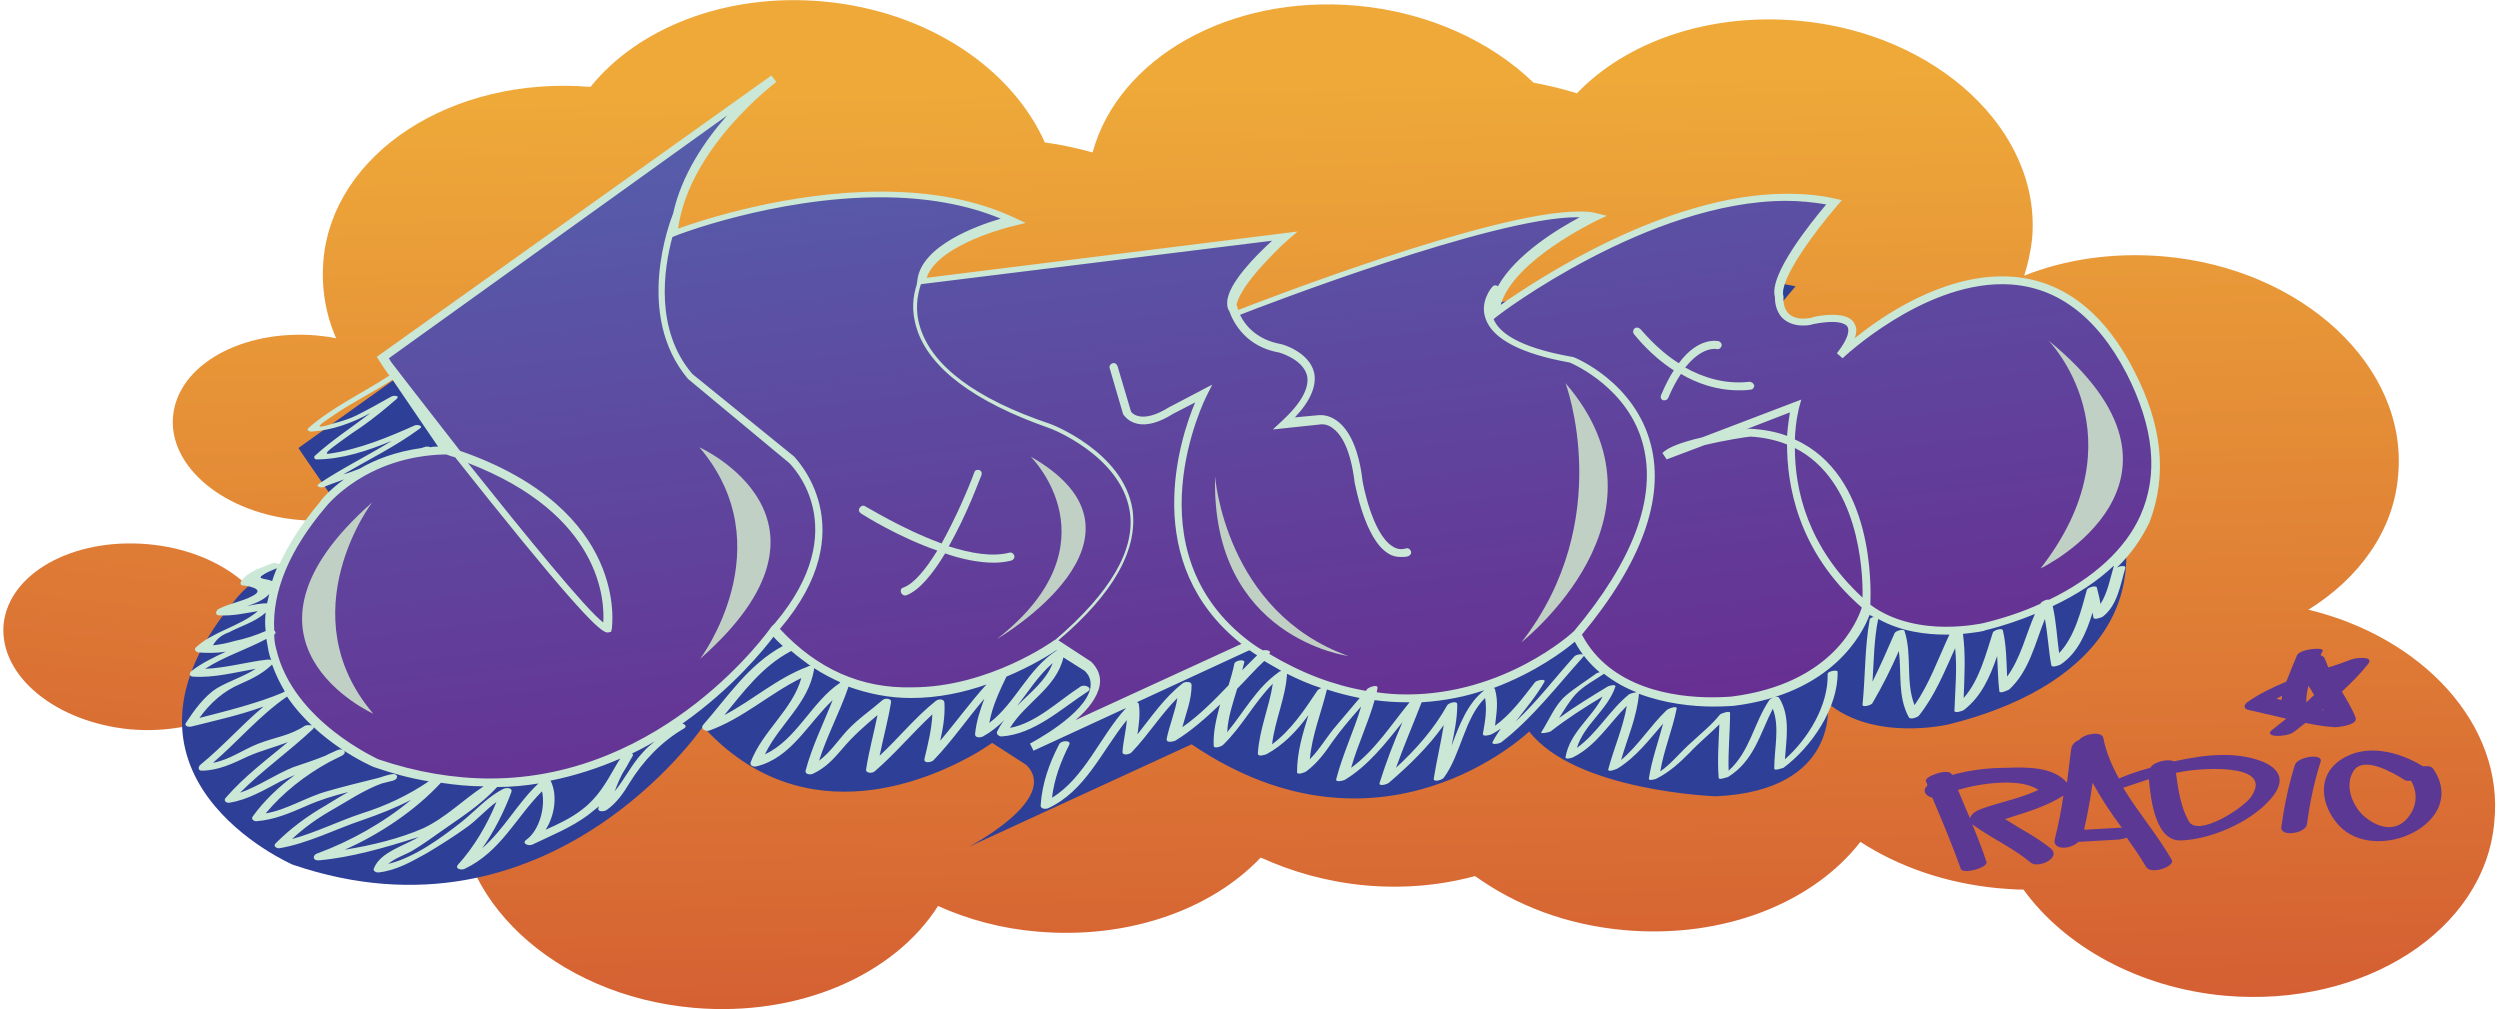 <?xml version="1.0" encoding="utf-8"?>
<!-- Generator: Adobe Illustrator 19.1.0, SVG Export Plug-In . SVG Version: 6.00 Build 0)  -->
<svg version="1.1" id="Jona-Logo" xmlns="http://www.w3.org/2000/svg" xmlns:xlink="http://www.w3.org/1999/xlink" x="0px" y="0px"
	 viewBox="0 0 351 141.7" style="enable-background:new 0 0 351 141.7;" xml:space="preserve">
<style type="text/css">
	.st0{fill:url(#SVGID_1_);}
	.st1{fill:url(#SVGID_2_);}
	.st2{fill:#2E3F98;}
	.st3{fill:url(#SVGID_3_);}
	.st4{fill:#CBE7D6;}
	.st5{fill:#C0D0C5;}
	.st6{fill:#5A3894;}
</style>
<g id="cloud">
	
		<linearGradient id="SVGID_1_" gradientUnits="userSpaceOnUse" x1="13.771" y1="312.341" x2="20.363" y2="46.041" gradientTransform="matrix(0.996 8.890000e-02 -8.890000e-02 0.996 14.589 -56.718)">
		<stop  offset="0" style="stop-color:#BE1E2D"/>
		<stop  offset="1" style="stop-color:#EEA939"/>
	</linearGradient>
	<path class="st0" d="M20.7,76.4C10.2,75.5,1.2,80.5,0.5,87.7c-0.6,7.2,7.3,13.7,17.8,14.7c10.5,0.9,19.5-4.1,20.2-11.3
		C39.2,83.9,31.2,77.3,20.7,76.4z"/>
	
		<linearGradient id="SVGID_2_" gradientUnits="userSpaceOnUse" x1="181.265" y1="238.039" x2="187.35" y2="-7.775" gradientTransform="matrix(0.999 -4.540000e-02 4.540000e-02 0.999 -1.016 28.071)">
		<stop  offset="0" style="stop-color:#BE1E2D"/>
		<stop  offset="1" style="stop-color:#EEA939"/>
	</linearGradient>
	<path class="st1" d="M324.1,85.6c7.1-4.4,12-11.1,12.6-18.9c1.4-15.2-13.4-29-32.9-30.7c-7.1-0.6-13.8,0.4-19.6,2.7
		c0.5-1.6,0.9-3.3,1.1-5.1c1.4-15.2-13.4-29-32.9-30.7c-12.6-1.1-24.1,3-31,10.2c-1.9-0.6-4-1.1-6.1-1.5c-6-5.8-14.8-9.9-24.8-10.8
		c-17.9-1.6-33.5,7.4-37.1,20.6c-2.2-0.6-4.4-1.1-6.7-1.4C142,9.5,130.1,1.5,115.5,0.2c-13.6-1.2-25.9,3.7-32.6,12
		c-19.4-1.6-36.2,9.3-37.5,24.4c-0.3,3.8,0.3,7.5,1.8,10.9c-0.9-0.2-1.8-0.3-2.7-0.4c-10.5-0.9-19.5,4.1-20.2,11.3
		C23.6,65.5,31.5,72.1,42,73c3.2,0.3,6.3,0,9.1-0.7c-2.4,3.3-3.9,7.1-4.3,11.3c-1,10.9,6.4,21.1,17.8,26.6c0,0.2-0.1,0.4-0.1,0.6
		c-1.4,15.2,13.4,29,32.9,30.7c14.9,1.3,28.2-4.7,34.3-14.3c4.2,1.9,9,3.2,14,3.6c12.7,1.1,24.4-3.1,31.3-10.4
		c4.4,2,9.3,3.4,14.6,3.9c5.5,0.5,10.7,0,15.5-1.3c5.7,4.1,12.9,6.9,21.1,7.6c13.9,1.2,26.4-3.9,33-12.4c5.4,3.5,12,5.8,19.3,6.5
		c1.2,0.1,2.4,0.2,3.6,0.2c5.7,7.9,16.1,13.8,28.3,14.9c19.5,1.7,36.5-9.2,37.8-24.4C351.6,101.8,340.2,89.5,324.1,85.6z M62.6,62.9
		c-0.2,0.1-0.5,0.2-0.7,0.4c0.1-0.2,0.1-0.4,0.1-0.6C62.2,62.8,62.4,62.9,62.6,62.9z"/>
</g>
<g id="Jona">
	<path id="Blue" class="st2" d="M294.9,64.9c-14.7-28.5-42-2.4-42-2.4c5.5-7.5-4-5.1-4-5.1c-5.1,1-4.8-3.5-4.8-3.5
		c-1.1-3.4,8-13.7,8-13.7c-19.8-4.3-43.8,12.2-48.3,15.5l-0.3-1.4c2.4-6.6,13.9-12,13.9-12c-7.1-1.7-30.2,6.1-43,10.8l-2.9-6.9
		c0,0-5.8,5.3-6.5,8.8c0,0,0.1,0.4,0.3,0.9c-1.9-2.8,7.4-10.7,7.4-10.7L121,51.6l-0.4-1.3c0,0-0.3,0.4-0.6,1
		c1.4-5.6,13.2-8.4,13.2-8.4C115.1,34.4,90,42.6,85,44.5l-0.5-2.2c2.5-11.4,14.2-20,14.2-20L41.9,62.9l0.6,0.9l0,0l8.6,12.5
		c-12,0.1-17.9,7.7-17.9,7.7c-21,24.9,7.9,37.4,7.9,37.4c36,12.3,57.6-19.4,57.6-19.4c14.4,15.8,32.6,7.1,38.6,3.6v0c0,0,0,0,0,0
		c1.3-0.8,2-1.3,2-1.3l4.8,3.1c4.8,4.8-8.1,11.5-8.1,11.5l31.3-14.4c26.7,18.1,47.4-1.8,47.4-1.8c6.5,8.4,26.2,9.1,26.2,9.1
		c17.5-0.8,15.7-13.1,15.7-13.1c6.6,5.5,17,3,17,3C293.4,96.8,304.8,84.1,294.9,64.9z"/>
	<g id="Purple">
		
			<linearGradient id="SVGID_3_" gradientUnits="userSpaceOnUse" x1="197.304" y1="51.275" x2="197.304" y2="-85.836" gradientTransform="matrix(0.992 -0.123 0.123 0.992 -27.34 86.272)">
			<stop  offset="0" style="stop-color:#682C90"/>
			<stop  offset="1" style="stop-color:#506EB4"/>
		</linearGradient>
		<path class="st3" d="M53.7,50.3l55-39.5c0,0-13,9.6-14.2,21.9c0,0,28.1-11,47.8-1.9c0,0-12.1,2.9-12.9,8.5l51-6.3
			c0,0-10.3,8.7-6.7,10.9c0,0,40.5-15.9,50.1-13.6c0,0-13.5,6.3-13.9,13.6c0,0,26.3-20.2,47.6-15.6c0,0-8.8,10-7.7,13.3
			c0,0-0.3,4.3,4.7,3.4c0,0,9.3-2.3,3.9,4.9c0,0,26.5-25.3,40.8,2.3c9.6,18.6-1.5,30.9-20.6,35.8c0,0-10.1,2.4-16.5-2.9
			c0,0-2.6,11.2-18.9,13.2c0,0-16.2,2-21.7-9.3c0,0-20.1,19.3-46,1.8l-30.3,14c0,0,12.5-6.5,7.8-11.2l-4.7-3c0,0-22.5,16.4-39.4-2.2
			c0,0-21,30.7-55.9,18.8c0,0-28-12.1-7.6-36.3c0,0,5.7-7.4,17.3-7.5L53.7,50.3z"/>
	</g>
	<g id="Light_Blue">
		<path id="X_1_" class="st4" d="M142.4,78c-0.1-0.3-0.4-0.5-0.7-0.4c-2.4,0.6-5.4,0.1-8.5-0.9c2.6-4.5,4.4-9.6,4.6-10
			c0.1-0.3,0-0.6-0.3-0.7c-0.3-0.1-0.6,0-0.7,0.3c-0.8,2.2-2.6,6.4-4.6,10c-5.5-2-10.6-5.2-10.7-5.2c-0.3-0.2-0.6-0.1-0.8,0.2
			c-0.2,0.3-0.1,0.6,0.2,0.8c0.3,0.2,5.2,3.3,10.7,5.2c-1.6,2.6-3.3,4.7-4.8,5.2c-0.3,0.1-0.4,0.4-0.3,0.7c0.1,0.2,0.3,0.4,0.5,0.4
			c0.1,0,0.1,0,0.2,0c1.9-0.7,3.8-3.1,5.5-5.9c2.3,0.8,4.7,1.3,6.8,1.3c0.9,0,1.7-0.1,2.5-0.3C142.3,78.6,142.5,78.3,142.4,78z"/>
		<path id="X" class="st4" d="M245.6,53.6c-3.4,0.4-6.5-0.6-9-2c2.4-3,4.3-2.6,4.4-2.6c0.3,0.1,0.6-0.1,0.7-0.4
			c0.1-0.3-0.1-0.6-0.4-0.7c-0.1,0-2.8-0.7-5.6,3.1c-3.3-2.1-5.3-4.8-5.4-4.8c-0.2-0.2-0.5-0.3-0.8-0.1c-0.2,0.2-0.3,0.5-0.1,0.8
			c0.2,0.2,2.2,2.9,5.6,5.1c-0.6,0.9-1.2,2.1-1.8,3.5c-0.1,0.3,0,0.6,0.3,0.7c0.1,0,0.1,0,0.2,0c0.2,0,0.4-0.1,0.5-0.3
			c0.6-1.4,1.2-2.5,1.8-3.4c2.2,1.3,5,2.3,8.1,2.3c0.6,0,1.1,0,1.7-0.1c0.3,0,0.5-0.3,0.5-0.6C246.2,53.8,245.9,53.6,245.6,53.6z"/>
		<path id="Stroke_x2F_Shadow" class="st4" d="M299.6,52c-4.5-8.8-10.8-13.2-18.5-13.2c-8.6,0-16.8,5.5-20.7,8.7
			c0.3-0.8,0.3-1.5,0-2c-0.4-0.9-1.5-1.3-3.1-1.3c-1.4,0-2.9,0.3-2.9,0.4c-1.5,0.3-2.6,0.1-3.3-0.6c-0.8-0.8-0.7-2.1-0.7-2.2l0-0.1
			l0-0.1c-0.7-2.2,4.3-9,7.6-12.8l0.6-0.7l-0.9-0.2c-2.1-0.5-4.4-0.7-6.8-0.7c-17.1,0-35.5,12.3-40.2,15.6
			c1.8-6.3,13.3-11.7,13.4-11.8l1.5-0.7l-1.6-0.4c-0.7-0.2-1.5-0.2-2.4-0.2c-12,0-44.1,12.4-47.7,13.8c0,0-0.1-0.1-0.1-0.1
			c-0.1-0.3-0.1-0.5-0.2-0.6c0.7-3.1,6.1-8,6.1-8.1c0,0,0,0,0,0c0.4-0.4,0.8-0.7,1.1-1l1.4-1.2l-52.1,6.5c1.6-4.8,12.2-7.3,12.3-7.3
			l1.6-0.4l-1.5-0.7c-5.3-2.5-11.6-3.7-18.8-3.7c-13,0-25.2,4-28.5,5.2c1.6-11.5,13.7-20.5,13.8-20.6l-0.7-0.9L52.9,50.1l0.9,1.4
			c0,0,0,0,0,0c0,0,0,0,0,0l0.9,1.3c-0.1,0-0.2,0-0.3,0.1c-3.7,2.4-7.8,4.3-11.1,7.2c-0.3,0.3,0.1,0.5,0.4,0.5
			c3-0.2,5.7-1.2,8.3-2.6c-2.6,2-5.4,3.8-7.8,6c-0.2,0.2,0,0.5,0.2,0.5c3.6,0,7.2-1.2,10.6-2.6c-3.4,2.1-6.9,3.8-10.2,6
			c-0.6,0.4,0.2,0.6,0.6,0.5c0.9-0.4,1.9-0.7,2.9-1.1c-2.2,1.6-3.3,3-3.4,3.2c-2.5,3-4.4,5.9-5.7,8.8c-0.2-0.2-0.6-0.4-1-0.2
			c-1.7,0.7-3.4,1.1-4.4,2.6c-0.1,0.2,0,0.5,0.3,0.5c0.2,0,3.5,0.4,1.3,1.5c-1.5,0.8-3.2,1-4.7,1.8c-0.4,0.2-0.6,0.9,0.1,0.9
			c1.9,0.1,3.6-0.3,5.4-0.6c-2.4,2.1-6.4,2.9-8.7,5.1c-0.3,0.3,0,0.6,0.3,0.7c1.3,0.1,2.6,0.1,3.9-0.1c-1.7,0.8-3.4,1.6-4.8,2.7
			c-0.4,0.3-0.3,0.8,0.2,0.8c2.9,0.2,5.9-0.6,8.8-1.1c-1.7,1.1-3.7,1.7-5.4,2.7c-1.8,1.1-3.3,3.2-4.4,4.9c-0.3,0.5,0.5,0.6,0.8,0.5
			c3.2-0.8,6.8-1.6,10.1-2.8c-3.1,2.6-5.7,5.6-8.9,8.2c-0.3,0.3-0.3,0.8,0.2,0.8c2.3,0,4.4-1,6.5-2c1.8-0.8,3.8-1.3,5.6-2
			c-3,2.5-6.1,4.8-8.7,7.8c-0.4,0.4,0.1,0.8,0.5,0.7c2.6-0.4,4.9-1.8,7.2-3c0.7-0.3,1.3-0.6,2-0.9c-2.3,1.7-4.3,3.6-5.9,5.8
			c-0.3,0.4,0.1,0.7,0.5,0.7c2.5-0.2,4.6-1.1,6.9-2.1c2-0.9,4-1.5,6-2c-1.1,0.6-2.2,1.3-3.2,1.9c-2.6,1.5-4.9,3.2-7,5.3
			c-0.4,0.4,0.1,0.7,0.5,0.7c4.1-0.7,7.9-2.7,11.8-4c2.3-0.8,4.6-1.7,6.7-2.8c-3.8,3.2-8.7,5.9-13.1,7.5c-0.7,0.2-0.8,1,0.1,1
			c4.6-0.4,9.4-1.8,13.8-3.2c0.1,0,0.2-0.1,0.3-0.1c-1.9,1.2-5.4,2.1-6.3,4.4c-0.2,0.4,0.3,0.6,0.6,0.6c2.6-0.3,4.6-1.5,6.8-2.7
			c2-1.2,3.9-2.4,5.7-3.7c1.4-1,2.7-2.5,4.1-3.5c-1.3,3.2-3.2,6.4-5.4,8.8c-0.5,0.6,0.5,0.8,0.9,0.6c5.1-2.4,7.2-7.2,10.9-10.9
			c0.5,2.3-0.4,5.5-2.2,6.8c-0.7,0.5,0.2,0.9,0.8,0.7c2.7-1.3,5.5-2.4,7.9-4.2c0.5-0.4,1-0.8,1.5-1.2c0,0.1-0.1,0.2-0.1,0.3
			c-0.1,0.6,1,0.4,1.2,0.2c1.4-1,2.3-2.3,3.2-3.8c1.9-3.1,4.5-5.8,7.6-7.6c0.5-0.3,0.2-0.6-0.2-0.7c7.1-5,11.5-10.5,12.8-12.2
			c0.4,0.5,0.9,0.9,1.3,1.3c-4.8,2.6-7.7,7.1-11.2,11.1c-0.4,0.5,0.3,0.9,0.8,0.8c4.8-1.7,8.5-5.2,13-7.4c-1.2,4.4-5.5,7.5-7.1,11.8
			c-0.2,0.5,0.4,0.7,0.8,0.6c4.9-1.2,7.2-6,10.7-9.3c-1.3,3.3-2.9,6.5-3.8,9.9c-0.1,0.6,0.8,0.6,1.1,0.4c1.7-0.8,2.8-2,4-3.4
			c1.5-1.8,3.2-3.3,5-4.8c-0.5,2.5-1.2,5-1.6,7.6c-0.1,0.6,0.9,0.6,1.2,0.3c2.9-2.5,5.3-5.4,8.1-8c-0.1,2.1-0.6,4.1-1.1,6.2
			c-0.2,0.8,1.1,0.5,1.3,0.2c2.6-2.7,4.7-5.8,7.1-8.6c-0.6,1.6-1.1,3.1-1.3,4.9c-0.1,0.6,0.7,0.6,1.1,0.4c1.1-0.6,2.1-1.4,3-2.3
			c-0.4,0.5-0.7,1-1,1.6c-0.2,0.4,0.3,0.7,0.6,0.7c4.6-0.3,8.4-3.9,12.1-6.3c0.8-0.5-0.4-1.1-1-0.7c-3.1,2-6.2,5.1-9.9,5.8
			c2.2-3.6,6.5-5.6,7.5-9.9l3,1.9c0.7,0.7,0.9,1.4,0.8,2.3c-0.6,3.8-8.5,7.9-8.5,7.9l0.5,1l13-6c-3.6,3.9-5.8,9.8-10.4,12.6
			c0.3-2.6,1.2-5,2.4-7.4c0.4-0.7-1.1-0.7-1.4-0.1c-1.4,2.7-2.4,5.5-2.6,8.6c0,0.5,0.7,0.5,1,0.4c5.3-2.4,7.6-8.1,11.1-12.4
			c-0.1,1.5-0.5,2.9-0.6,4.4c-0.1,0.7,1.1,0.4,1.3,0.1c2.3-2.4,4.1-5.3,6.4-7.6c-0.3,1.9-1.1,3.8-1.5,5.7c-0.1,0.7,0.9,0.4,1.2,0.3
			c2.3-1.4,4.3-3.2,6.3-5.1c-0.5,1.9-1,3.8-0.9,5.8c0,0.5,1.1,0.1,1.3-0.1c2.7-2.6,4.4-6,7-8.6c-0.5,3.3-1.9,6.4-2.1,9.8
			c0,0.5,0.9,0.2,1.2,0.1c2.4-1.3,4.3-3.3,5.9-5.5c-0.8,2.6-1.6,5.2-1.6,8c0,0.5,1.2,0,1.3-0.1c1.6-1.2,2.6-2.6,3.7-4.2
			c1.2-1.7,2.6-3.3,4-4.9c-1,3.4-2.6,6.7-3.5,10.2c-0.1,0.5,1,0.2,1.2,0.1c3.3-2,5.7-5.1,8.1-8.1c-1.2,2.8-2.3,5.6-3.2,8.5
			c-0.2,0.6,1.1,0.2,1.3,0c2.8-2.4,5.5-5,7.7-8.1c-0.4,2.5-1,5-1.4,7.5c-0.1,0.6,1.2,0.2,1.4-0.1c2.4-3.2,2.9-8.4,5.8-11.2
			c0.3,1.7,0,3.3-0.3,5c-0.1,0.5,1,0.2,1.2,0.1c0.4-0.2,0.9-0.5,1.3-0.8c-0.4,0.6-0.8,1.2-1.1,1.8c-0.4,0.6,1,0.3,1.2,0.1
			c4.4-3.4,7.8-7.9,11.5-12c0.4-0.5-1-0.4-1.3,0c-2.7,3-5.2,6.3-8.2,9.1c1.4-1.8,2.9-3.6,4-5.5c0.4-0.6-1.1-0.3-1.3,0
			c-1.7,2.2-3.4,4.5-5.6,6.1c0.2-1.8,0.5-3.3,0-5.1c0-0.1-0.1-0.2-0.2-0.2c5.9-2.2,10-5.3,11.4-6.5c0.9,1.7,2.1,3.1,3.5,4.3
			c-0.2,0-0.3,0.1-0.4,0.1c-1.5,1.1-3,2-4.4,3.2c-1.5,1.3-2.3,3.4-3.4,5.1c-0.2,0.3,1.1,0,1.3-0.1c2.3-1.8,4.8-3.4,7.3-4.9
			c-1.5,3-4.6,5-5.2,8.5c-0.1,0.4,1,0.1,1.1,0c3.2-1.6,5-4.7,7.5-7.2c-0.5,3-1.8,5.9-2.6,8.9c-0.1,0.5,1.1,0,1.3-0.1
			c2.6-1.6,4.4-4,6.4-6.3c-0.7,2.6-1.6,5.1-2,7.7c-0.1,0.4,1,0.1,1.1,0c1.8-0.9,3.2-2.2,4.6-3.6c1.3-1.4,2.8-2.6,4.2-4
			c-0.1,2.5-0.3,5-0.1,7.5c0,0.4,1.1-0.1,1.3-0.1c3.7-2.3,4.5-6.1,6.3-9.6c1,2.6,0.2,5.6,0.2,8.4c0,0.4,1.2-0.1,1.3-0.1
			c3.9-2.9,7.7-8.4,7.6-13.5c0-0.3-1.5-0.1-1.4,0.4c0.1,4.3-2.7,9-6,11.9c0.2-2.9,0.8-6-0.8-8.6c-0.2-0.4-1.2,0-1.4,0.3
			c-2.2,3.3-2.7,7.2-5.7,9.9c-0.1-2.7,0.2-5.4,0.2-8.1c0-0.4-1.3,0.1-1.4,0.2c-1.2,1.5-2.6,2.6-4,3.9c-1.6,1.4-2.8,3-4.4,4.1
			c0.5-3,1.7-5.8,2.3-8.8c0.1-0.5-1.2,0-1.4,0.2c-2.3,2.2-4,5-6.4,7c0.9-3.1,2.2-6,2.5-9.2c0,0,0-0.1,0-0.1
			c3.7,1.4,7.6,1.8,10.4,1.8c1.7,0,2.9-0.1,2.9-0.1c13.8-1.7,18.1-10.1,19.1-12.8l0.2,0.2l0-0.1c0.1,0.1,0.2,0.2,0.4,0.2
			c-0.3,0.1-0.6,0.2-0.6,0.4c-0.7,3.9-0.6,7.9-1,11.9c-0.1,0.5,1.3,0.1,1.4-0.2c1.4-2.4,2.6-4.8,3.7-7.3c0.4,3.1-0.2,6.4,1.4,9.3
			c0.2,0.4,1.2,0,1.4-0.2c2.3-2.9,3.6-6.2,5.1-9.5c0.3,2.9,0,5.8-0.1,8.8c0,0.4,1.2,0,1.3-0.1c2.5-1.9,3.7-4.7,4.7-7.6
			c0.1,1.6,0.1,3.3,0.3,4.9c0,0.5,1.2-0.1,1.4-0.2c2.8-2.6,3.6-6.4,5-9.9c0.4,2.1,0.5,4.3,0.9,6.5c0.1,0.4,1.1,0,1.3-0.1
			c2.4-1.6,3.6-4.4,4.5-7.3c0,0.2,0.1,0.5,0.1,0.7c0.1,0.4,1.1,0,1.3-0.1c2.1-1.6,2.5-4.5,3.2-6.9c0.1-0.3-0.7-0.3-1.2,0
			c2-1.9,3.5-4.1,4.6-6.4C304.3,66.7,303.6,59.7,299.6,52z M48.2,66.6c3.6-2.1,7.3-3.9,10.7-6.4c0.6-0.4-0.2-0.6-0.6-0.5
			c-3.8,1.7-7.9,3.4-12.1,4c-1.3,0.2,1.8-1.8,2-2c0.8-0.6,1.7-1.2,2.6-1.8c1.7-1.2,3.3-2.5,4.9-3.9c0.5-0.5-0.5-0.5-0.8-0.3
			c-1.6,0.9-3.2,1.8-4.8,2.6c-1,0.5-2,0.8-3.1,1.1c-4,1.3-1.3-0.3-0.3-1c2.7-1.9,5.7-3.3,8.4-5.1l6.4,9.4c-0.4,0-0.7,0-1.1,0.1
			c-0.1-0.1-0.4-0.1-0.6-0.1c-0.2,0.1-0.4,0.1-0.6,0.2c-3.6,0.5-6.5,1.6-8.7,2.9C49.7,66.1,49,66.4,48.2,66.6z M38.8,79.8
			c0,0,0.1,0,0.1-0.1c-0.3,0.7-0.5,1.3-0.7,1.9C37.4,81.1,34.7,81.5,38.8,79.8z M34.7,85.1c1.2-0.4,2.4-0.9,3.1-1.7
			c-0.1,0.4-0.2,0.9-0.3,1.3c0,0,0,0,0,0C36.6,84.7,35.6,84.9,34.7,85.1z M29.9,90.6c0.5-0.9,1.3-1.5,2.2-1.8
			c1.7-0.9,3.8-1.5,5.2-2.8c-0.1,0.9-0.1,1.7,0,2.6c-1.4,0.6-2.9,1.1-4.4,1.4C31.9,90.3,30.9,90.5,29.9,90.6z M28.8,93.9
			c2.6-1.7,5.8-2.7,8.6-4.2c0.1,0.6,0.2,1.2,0.3,1.7c0.1,0.4,0.2,0.9,0.4,1.3c-0.1-0.1-0.3-0.1-0.5-0.1
			C34.8,92.9,31.7,93.8,28.8,93.9z M28,100.8c1.5-2.1,3.4-3.8,5.8-4.8c1.6-0.7,3-1.4,4.3-2.6c0,0,0.1-0.1,0.1-0.1
			c0.5,1.4,1.1,2.6,1.8,3.8c-0.1,0-0.2,0-0.2,0.1C36.3,98.7,31.9,99.8,28,100.8z M50.8,114.2c-3.3,1.1-6.5,2.7-9.8,3.6
			c1.6-1.5,3.4-2.8,5.3-3.9c2.3-1.3,4.8-3,7.3-3.9c0.5-0.1,1.1-0.3,1.6-0.4c0.9-0.3,0.6-1.1-0.2-0.9c-0.6,0.1-1.2,0.3-1.8,0.5
			c-2.4,0.6-4.9,1.2-7.3,1.9c-2.9,0.8-5.6,2.6-8.6,3.1c2.4-2.9,5.6-5.4,8.9-7.2c0.6-0.3,1.2-0.6,1.8-0.9c0.9-0.5,0.1-1.1-0.6-0.8
			c-0.6,0.3-1.2,0.5-1.7,0.8c-1.5,0.6-3,1.1-4.5,1.6c-2.5,1-4.9,2.7-7.5,3.6c3.2-3.2,6.9-5.8,10.2-8.9c0.6-0.6-0.7-0.7-1.1-0.5
			c-2.1,1.4-4.2,1.6-6.5,2.5c-2.1,0.8-4.1,2.3-6.4,2.7c3.5-3,6.5-6.6,10.4-9.3c4.4,6.5,11.7,9.7,12.2,9.9c2.6,0.9,5.2,1.6,7.7,2
			C57.4,111.6,54.3,113.1,50.8,114.2z M48.4,119.3c5-2.2,10-5.6,13.5-9.4c2,0.3,4,0.5,6,0.5c-2.9,1.9-5.3,4.4-8.5,5.9
			C56.2,117.7,52.2,118.7,48.4,119.3z M67.7,119.1c1.7-2.4,3.1-5.2,4.1-7.9c0.2-0.6-0.6-0.6-1-0.5c-2.3,1.1-4,3.1-6,4.7
			c-2.8,2.2-6.6,5-10.3,5.9c0.9-0.8,2.4-1.3,3.3-1.8c1.5-0.9,2.9-1.9,4.3-2.9c2.7-1.9,5.4-3.6,7.7-6.1c2,0,4-0.2,5.8-0.5
			C72.7,112.7,70.8,116.4,67.7,119.1z M81.8,113.6c-1.5,1.2-3.4,2.1-5.2,2.9c1.3-2,1.7-4.9,0.7-6.9c3.5-0.7,6.8-1.8,9.8-3.1
			c-0.3,0.4-0.5,0.8-0.8,1.3C85.1,109.9,83.9,112,81.8,113.6z M90.2,105.7c-1.5,1.6-2.5,3.7-3.9,5.4c0.4-1,0.8-2.1,1.4-3
			c0.4-0.6,0.7-1.3,1.1-1.9c0.1-0.2,0.1-0.4-0.1-0.4c1.1-0.5,2.2-1.1,3.2-1.7C91.3,104.6,90.7,105.1,90.2,105.7z M108.8,87.5
			L108.8,87.5l-0.5,0.5c-0.1,0.2-14.9,21.3-39.5,21.3c-5.1,0-10.4-0.9-15.7-2.7c-0.1-0.1-11.9-5.3-14.3-15.4
			c-0.2-0.7-0.3-1.4-0.3-2.1c0.3-0.2,0.2-0.4,0-0.6c-0.3-5.4,2.1-11.3,7.3-17.4c0.1-0.1,5.6-7.1,16.8-7.3c0.4,0.1,0.8,0.3,1.3,0.4
			c1.5,1.9,3.1,3.9,4.7,5.9c14.1,17.6,16,18.7,16.7,18.7c0,0,0.1,0,0.1,0l0.4-0.1l0.1-0.4c0-0.2,2.6-16.7-21.3-25
			c-3.4-4.4-6.8-8.7-9.7-12.5l-0.3-0.5l47.5-34.1c-3.1,3.5-6.4,8.3-7.6,13.8c-0.4,1-5.5,14.2,2.1,23.2L110.8,65
			C111.2,65.4,120,74.2,108.8,87.5z M65.7,65c18.7,7.2,19.2,19.3,19,22.4C82.3,85.6,74,75.4,65.7,65z M109.5,88.3
			c12.1-14.2,2.1-24,2-24.2L97.2,52.5c-5.3-6.2-4-14.8-2.8-19.2l0.2-0.1c0.1-0.1,14.1-5.5,29-5.5c6.4,0,12.1,1,16.9,3
			c-3.4,1-11.1,3.8-11.7,8.6l-0.1,0.7l0,0c-0.5,1.5-0.8,3.6,0,6.1c1.7,5.5,8,10.3,18.6,14c0.1,0,10,3.8,11.3,11.6
			c0.9,5.4-2.7,11.5-10.4,18.1l-0.2,0.1c-0.1,0.1-9.2,6.6-19.9,6.6C120.9,96.7,114.7,93.9,109.5,88.3z M101.7,100.4
			c2.7-3.3,5.3-6.8,9.2-8.9c0.1,0,0.1-0.1,0.2-0.1c0.9,0.8,1.8,1.4,2.7,2.1c-0.2,0-0.3,0-0.4,0.1C109.1,95.2,105.7,98.3,101.7,100.4
			z M107.4,105.9c2-4.2,6.2-7.2,6.9-12c0,0,0,0,0-0.1c1.2,0.8,2.4,1.4,3.7,2c0,0-0.1,0-0.1,0.1C114,98.5,111.8,103.9,107.4,105.9z
			 M132,104c0.4-1.7,0.7-3.5,0.6-5.3c0-0.6-0.8-0.6-1.2-0.3c-2.9,2.3-5.2,5.2-7.9,7.7c0.5-2.5,1.2-5,1.6-7.5
			c0.1-0.6-0.9-0.6-1.2-0.3c-1.6,1.4-3.4,2.6-4.9,4.2c-1.3,1.4-2.4,3.1-4,4.3c1.1-3.5,2.9-6.8,4.1-10.3c0,0,0-0.1,0-0.1
			c2.8,1,5.7,1.6,8.8,1.6c3.9,0,7.5-0.8,10.6-1.9C136.3,98.5,134.3,101.3,132,104z M142.8,99.1c1.6-2,3-4.3,5-6
			C146.9,95.5,144.7,97.2,142.8,99.1z M138.9,101.5c0.4-2.3,1.4-4.4,2.4-6.5c0,0,0,0,0,0c3.6-1.5,6.1-3.1,7-3.7l0.1,0
			C144.3,93.9,142.6,98.7,138.9,101.5z M166,102.1c0.5-1.9,1.3-3.8,1.3-5.9c0-0.6-0.9-0.5-1.2-0.3c-2.6,2-4.4,4.7-6.4,7.2
			c0.2-1.4,0.4-2.8,0.2-4.2c0-0.2-0.2-0.3-0.3-0.3l15.8-7.3c0.4,0.2,0.7,0.5,1.1,0.7c-0.7,0.7-1.4,1.4-2.1,2.1
			c0.1-0.4,0.2-0.7,0.3-1.1c0.1-0.5-1.3-0.3-1.4,0.2c-0.2,1-0.5,2-0.8,3C170.4,98.4,168.3,100.5,166,102.1z M172.3,102.8
			c0.1-2.1,0.8-4.1,1.4-6.1c1.3-1.3,2.5-2.7,3.8-3.9c0.8,0.5,1.6,0.9,2.4,1.4c-0.2,0.1-0.4,0.1-0.4,0.2
			C176.4,96.6,174.7,99.9,172.3,102.8z M178.6,104.5c0.4-3.4,1.9-6.5,2.1-9.9c1.6,0.8,3.2,1.5,4.8,2c-0.2,0.1-0.4,0.2-0.5,0.3
			C183.2,99.6,181.3,102.5,178.6,104.5z M187.6,101.9c-1.3,1.5-2.3,3.3-3.7,4.7c0.3-3.4,1.6-6.5,2.4-9.8c1.5,0.5,3.1,0.9,4.6,1.2
			C189.8,99.3,188.7,100.6,187.6,101.9z M189.7,107.8c0.9-3.2,2.4-6.3,3.3-9.5c1.5,0.2,3,0.3,4.5,0.3c0,0,0,0,0,0c0.1,0,0.2,0,0.4,0
			C195.3,101.8,193,105.4,189.7,107.8z M203.8,104.7c0.4-1.9,0.8-3.8,0.8-5.8c0-0.6-1.2-0.2-1.4,0.1c-1.9,3.4-4.4,6.2-7.2,8.8
			c1.1-3.1,2.4-6.1,3.6-9.2c3.2-0.2,6.2-0.8,8.8-1.7C206,98.8,204.9,101.8,203.8,104.7z M221,88.6c-0.4,0.4-9.8,8.9-23.5,8.9
			c0,0,0,0,0,0c-1.4,0-2.8-0.1-4.2-0.3c0-0.2,0.1-0.4,0.1-0.6c0.1-0.6-1.2-0.1-1.4,0.1c-0.1,0.1-0.2,0.2-0.2,0.3
			c-4.6-0.8-9.1-2.5-13.6-5.2c0.4-0.4-0.3-0.6-0.9-0.5c-0.6-0.3-1.1-0.7-1.7-1.1c-17.2-12.8-6.3-34.4-6.2-34.6l0.8-1.6l-6.1,3.2
			c-3.7,2.3-5.1,0.9-5.3,0.6l-1.9-6.4c-0.1-0.3-0.4-0.5-0.7-0.4c-0.3,0.1-0.5,0.4-0.4,0.7l1.9,6.5l0.1,0.1c0.1,0.1,0.6,0.9,1.9,1.2
			c1.4,0.3,3.1-0.2,5-1.4l3.1-1.6c-2.2,5.2-7.8,22.6,6.5,33.9l-23.3,10.7c1.7-1.4,3.1-3.2,3.4-4.9c0.2-1.2-0.2-2.3-1.2-3.3l-4.6-3
			c7.8-6.6,11.2-12.8,10.4-18.4c-1.3-8.1-11.5-12-11.6-12C137,56,130.9,51.4,129.2,46c-0.8-2.5-0.4-4.6,0.1-6.1l49.3-6.1
			c-2.2,2-6.2,6-6.3,8.6l0,0.1l0,0.1c0,0,0,0.1,0,0.1c0,0.4,0.1,0.7,0.3,1c0.6,1.7,2.4,5,7,5.8c0,0,3.3,0.9,3.9,3.2
			c0.4,1.7-0.8,3.9-3.5,6.4l-1.3,1.2l6.6-0.7c0,0,0.9-0.2,1.8,0.5c1.1,0.8,2.5,2.7,3.1,7.7c0.1,0.3,1.4,7.9,4.7,9.9
			c0.6,0.4,1.2,0.5,1.8,0.5c0.3,0,0.7,0,1-0.1c0.3-0.1,0.5-0.4,0.4-0.7c-0.1-0.3-0.4-0.5-0.7-0.4c-0.7,0.2-1.3,0.1-1.9-0.3
			c-2.9-1.8-4.2-9.1-4.2-9.2c-0.5-4.3-1.8-7.2-3.7-8.5c-1.3-0.9-2.4-0.7-2.6-0.7l-3.2,0.3c2.2-2.3,3.1-4.5,2.7-6.3
			c-0.7-2.9-4.5-4-4.7-4c-3.3-0.6-5-2.6-5.7-4.1c3.3-1.3,35.6-13.7,47.3-13.7c0.1,0,0.3,0,0.4,0c-3,1.6-9,5.2-11.5,9.7c0,0,0,0,0,0
			c-0.2-0.2-0.6-0.2-0.8,0.1c-0.1,0.1-1.8,2.1-0.9,4.5c1,2.8,5,4.9,11.8,6.1c0.7,0.3,8.3,3.7,10.3,11.6
			C232.6,69.9,229.3,78.7,221,88.6z M228.7,97.5c-2.7,2.2-4.5,5.5-7.3,7.5c1-3.3,4.3-5.3,5.4-8.6c0.1-0.4-1-0.1-1.1,0
			c-2.3,1.4-4.6,2.8-6.8,4.4c0.7-1.1,1.4-2.3,2.3-3.3c1.1-1.2,2.7-2,4-2.9c1.4,1.1,3,2,4.6,2.6C229.5,97.2,228.8,97.4,228.7,97.5z
			 M261.5,83.9c-7.7-7.1-9.5-15.1-9.5-21C260.9,67.4,261.6,80,261.5,83.9z M268.8,99c-1.3-3.3-0.3-7-1.4-10.4
			c-0.1-0.4-1.3,0-1.4,0.3c-1,2.3-2,4.6-3.1,6.8c0.2-3,0.2-5.9,0.8-8.8c3.2,1.8,6.8,2.2,9.5,2.2c0.2,0,0.3,0,0.5,0
			C272.1,92.5,270.9,96,268.8,99z M281.8,95c-0.1-2.2-0.1-4.4-0.6-6.5c-0.1-0.4-1.3,0-1.4,0.3c-1,3.1-1.9,6.7-4.1,9.2
			c0.1-3,0.3-6-0.1-9c1.8-0.2,3.1-0.4,3.1-0.5c2.5-0.6,4.8-1.4,7-2.3C284.4,89.2,283.7,92.4,281.8,95z M294.9,84.8
			c-0.1-0.8-0.3-1.5-0.5-2.3c-0.1-0.4-1.3,0-1.4,0.3c-0.8,2.9-1.7,6.6-3.9,8.9c-0.3-2.2-0.4-4.4-0.9-6.6c3.4-1.6,6.3-3.5,8.6-5.7
			C296.3,81.1,295.9,83.3,294.9,84.8z M287.7,84.2c-0.4-0.1-1.1,0.3-1.2,0.5c0,0,0,0.1-0.1,0.1c-2.4,1.1-5.1,2-8,2.7
			c0,0-2.3,0.5-5.2,0.5c-3,0-7.3-0.6-10.6-3.1c0.1-2.5,0.5-18.2-10.6-23.2c0.1-2.7,0.6-4.5,0.6-4.5l0.3-1.1l-13.9,5.3
			c-3,0.7-4.8,1.4-5.6,2.2l0.6,0.9l5.3-2c2.9-0.7,6.1-1.2,6.5-1.2c1.8,0.1,3.6,0.5,5.1,1.1c0,5.3,1.3,14.9,10.5,22.9
			c-0.6,1.8-4,10.7-18.3,12.5c0,0-1.1,0.1-2.8,0.1c-5.1,0-14.2-1.2-18.2-8.8c8.4-10.1,11.6-19.1,9.7-26.6
			c-2.2-8.8-10.6-12.3-11-12.4l-0.1,0c-7.9-1.4-10.3-3.6-11-5.3l0.5-0.4c0.2-0.2,21.3-16.2,40.6-16.2c1.9,0,3.8,0.2,5.6,0.5
			c-2.1,2.5-8.1,9.9-7.2,13c0,0.4,0,1.8,1,2.9c0.7,0.7,1.7,1.1,2.9,1.1c0.4,0,0.9,0,1.5-0.2c0,0,1.4-0.3,2.7-0.3
			c1.1,0,1.9,0.3,2.1,0.7c0.2,0.4,0.3,1.4-1.5,3.7l0.8,0.7c0.1-0.1,11-10.4,22.4-10.4c7.3,0,13.2,4.3,17.5,12.6
			c3.8,7.5,4.5,14.1,1.9,19.9C298.4,77.1,293.9,81.2,287.7,84.2z M251.3,57.9c-0.1,0.7-0.3,1.9-0.4,3.3l0,0v0
			c-1.6-0.6-3.3-0.9-5.1-1l-0.1,0l-0.1,0c0,0-0.2,0-0.5,0.1L251.3,57.9z"/>
		<g id="Swoosh">
			<path class="st5" d="M98.2,62.8c0,0,22.4,10.1,0.1,29.7C98.3,92.5,110.1,76.8,98.2,62.8z"/>
			<path class="st5" d="M52.4,100.2c0,0-22.4-10.1-0.1-29.7C52.2,70.5,40.5,86.2,52.4,100.2z"/>
			<path class="st5" d="M189.3,92.1c0,0-19.3-2.5-18.7-25.2C170.6,66.9,172,85.9,189.3,92.1z"/>
			<path class="st5" d="M144.7,64.1c0,0,12.4,12.2-4.7,25.6C140,89.7,164.5,75.4,144.7,64.1z"/>
			<path class="st5" d="M219.8,53.8c0,0,7.2,19.2-6.2,36.4C213.6,90.1,236.1,72.7,219.8,53.8z"/>
			<path class="st5" d="M287.6,47.8c0,0,13.3,13.5-1.1,32C286.6,79.8,311.7,67.5,287.6,47.8z"/>
		</g>
	</g>
</g>
<g id="radio">
	<path class="st6" d="M312.1,106c-2.3,0-4.6,0.4-6.9,0.9c-0.7-0.4-2.8,0-3.3,0.9c-1.5,0.4-3,0.9-4.4,1.5c-1-1.8-1.8-3.7-2.2-5.7
		c-0.2-1-2.7-0.6-3.4,0.3c-0.6,0.2-1,0.7-1.1,1.2c-0.2,1.6-0.4,3.2-0.6,4.8c-1.9-2.3-5.8-2.2-8.5-2.1c-2.5,0-5.1,0.3-7.6,1
		c0,0,0-0.1-0.1-0.1c-0.4-0.9-3.9,0.3-3.6,1c0.1,0.2,0.2,0.4,0.2,0.6c-0.8,0.7-0.2,1.5,0.7,1.7c1.4,3.3,2.8,6.6,4,10
		c0.3,0.8,3.9-0.2,3.6-1c-0.6-1.8-1.3-3.6-2-5.3c0,0,0.1,0.1,0.1,0.1c2.6,1.9,5.6,3.2,8.1,5.3c1.1,0.9,4.4-0.7,2.8-2
		c-2-1.6-4.2-2.7-6.4-4.1c2.8-0.9,5.7-1.7,8.2-3.3c0,0,0,0,0,0c-0.3,2.1-0.7,4.1-1.2,6.1c-0.4,1.6,2.2,1.5,3.3,0.4
		c1.7-0.1,3.5-0.2,5.2-0.3c0.5,0,1.1-0.1,1.6-0.3c0.9,1.3,1.9,2.7,2.7,4.1c0.7,1.2,4.2-0.1,3.6-1c-2-3.5-4.7-6.6-6.8-10.1
		c1.2-0.4,2.4-0.8,3.6-1.2c0.3,3.2,1,8.6,4.4,8.6c4.2-0.1,9.7-2.5,12.5-5.6C323.2,107.5,315.8,105.9,312.1,106z M278.1,113.6
		c-0.6,0.2-1.4,0.7-1.5,1.3c-0.6-1.3-1.1-2.6-1.7-4c3.4-1,8.8-1.7,11.3,0C283.7,112.1,280.8,112.6,278.1,113.6z M292.6,116.5
		c0.5-2.2,0.9-4.4,1.2-6.6c1.2,2.2,2.6,4.3,4.1,6.3C296.1,116.3,294.3,116.4,292.6,116.5z M316.1,111.8c-1,1.6-7.5,5.8-8.8,3.5
		c-1.1-1.9-1.5-4.5-1.8-6.8c0.2,0,0.4-0.1,0.6-0.1C308.2,107.9,319.4,106.9,316.1,111.8z"/>
	<path class="st6" d="M322.2,107.4c-0.9,2.9-1.5,5.8-1.9,8.7c-0.2,1.5,3.5,0.9,3.6-0.4c0.4-3,1-5.9,1.9-8.7
		C326.3,105.7,322.6,106.2,322.2,107.4L322.2,107.4z"/>
	<path class="st6" d="M332.5,93.2c0.9-1.2-2-0.8-2.4-0.6c-1.1,0.4-2.1,0.8-3.2,1.1c-0.2-0.4-0.3-0.8-0.5-1.2
		c-0.1-0.3-0.3-0.4-0.6-0.5c0.1-0.2,0.2-0.4,0.3-0.6c0.3-0.6-3.2-0.3-3.6,0.6c-0.5,1.2-1,2.4-1.5,3.7c-1.9,0.8-3.8,1.7-5.5,2.9
		c-0.6,0.5-0.4,1,0.3,1.1c1.7,0.4,3.5,0.8,5.2,1.2c-0.6,0.5-1.3,1-1.9,1.5c-1.6,1.2,2,1.1,2.9,0.4c0.6-0.4,1.1-0.9,1.7-1.3
		c1.4,0.3,2.7,0.5,4.1,0.6c0.5,0,3.4-0.3,2.9-1.4c-0.5-1.3-1.2-2.4-1.9-3.6C330.1,95.9,331.4,94.6,332.5,93.2z M324.9,97.6
		c-0.4,0.3-0.7,0.7-1.1,1c0-0.8,0.1-1.5,0.3-2.3C324.4,96.7,324.7,97.2,324.9,97.6z M320.3,98.3c-0.2-0.1-0.4-0.1-0.7-0.2
		c0.3-0.1,0.5-0.3,0.8-0.4C320.4,98,320.3,98.2,320.3,98.3z M326.2,99.7c-0.1,0-0.2,0-0.2,0c0,0,0.1-0.1,0.1-0.1
		C326.1,99.6,326.2,99.6,326.2,99.7z"/>
	<path class="st6" d="M341.6,107.9c-0.2-0.3-0.8-0.4-1.4-0.3c-3.4-2.1-8.1-3.3-11.6-0.9c-3.4,2.3-2.7,6.4-0.3,9.1
		C333.5,121.6,346.8,115.5,341.6,107.9z M337.7,115.2c-1.9,1.8-4.4,0.7-6-0.8c-1.5-1.5-2.5-4.1-1.3-6.1c1.4-2.3,5.6,0.2,7.2,1.2
		c0.2,0.1,0.5,0.2,0.9,0.1C339.6,111.5,339.3,113.6,337.7,115.2z"/>
</g>
</svg>
